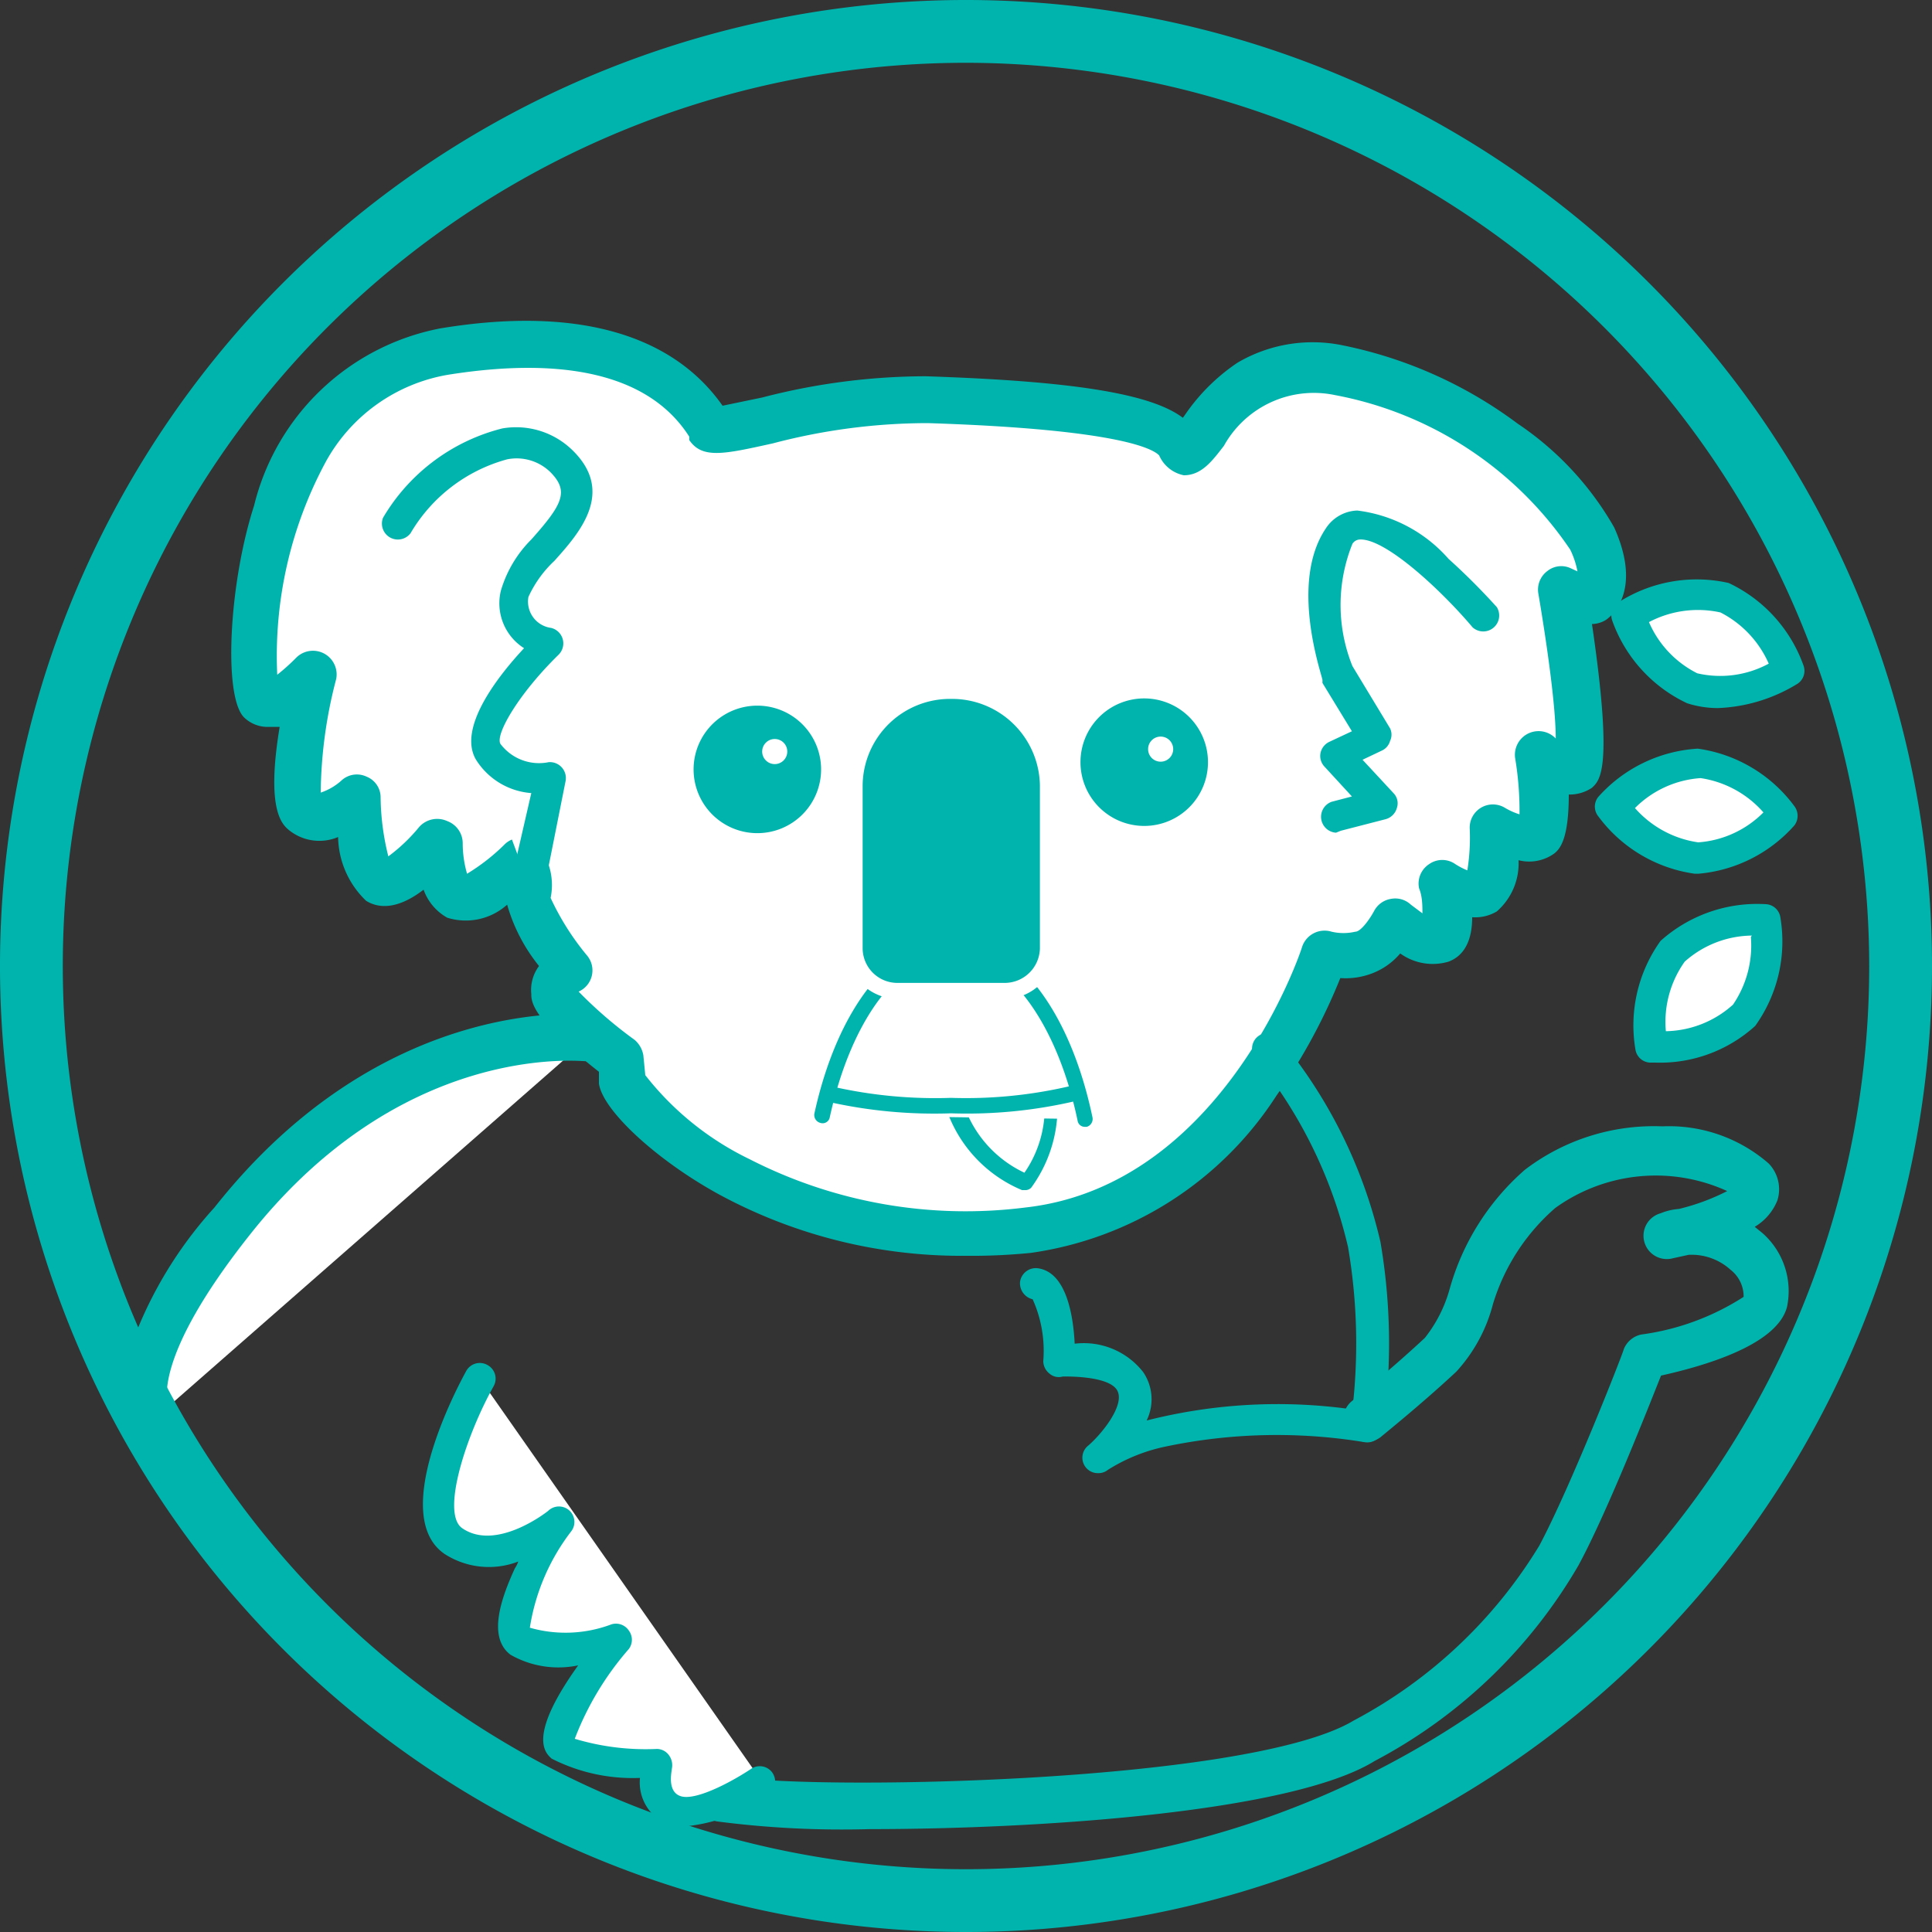 <svg xmlns="http://www.w3.org/2000/svg" viewBox="0 0 40 40"><rect x="0" y="0" width="40" height="40" fill="#333333" stroke="none"/><defs><style>.cls-1{fill:#fff;}.cls-2{fill:#00b4ae;}</style></defs><title>koalaAsset 1</title><g id="Layer_2" data-name="Layer 2"><g id="Layer_1-2" data-name="Layer 1"><path class="cls-1" d="M19.15,8.28c1.14,0,4.68.14,5.19.87s.8-2,3.4-1.52A8.08,8.08,0,0,1,33,11.11c.45,1,0,1.32,0,1.32l-.63-.29s.57,3.57.28,3.77-.77-.32-.77-.32.23,1.49,0,1.7-.91-.18-.91-.18.06,1.17-.23,1.35-.83-.2-.83-.2.23,1.08-.08,1.19-.89-.4-.89-.4-.28.55-.68.67a1.43,1.43,0,0,1-.77,0S25.75,25,21.29,25.45c-5.32.6-8.34-2.63-8.4-3.07l-.06-.44s-1.37-1.08-1.39-1.4.34-.47.34-.47-1-1.23-.86-1.58a.77.77,0,0,0-.14-.67s-.94.93-1.32.76-.37-1.14-.37-1.14-.88,1-1.25.82-.4-1.74-.4-1.74-.72.62-1.12.3.2-2.87.2-2.87-.82.88-1.11.59S5,8,9.19,7.28s5.27,1.26,5.47,1.55S17,8.21,19.15,8.28Z"/><path class="cls-2" d="M20,26a10.53,10.53,0,0,1-5.13-1.28c-1.29-.71-2.4-1.74-2.47-2.29l0-.24C11,21.09,11,20.73,11,20.58a.83.83,0,0,1,.16-.58,3.57,3.57,0,0,1-.66-1.27A1.28,1.28,0,0,1,9.26,19a1.08,1.08,0,0,1-.49-.58c-.56.43-.95.38-1.19.23A1.87,1.87,0,0,1,7,17.33a1,1,0,0,1-1-.13c-.15-.12-.5-.4-.21-2.15l-.24,0h0a.7.7,0,0,1-.5-.2c-.43-.44-.31-2.77.21-4.38A4.93,4.93,0,0,1,9.11,6.8c2.77-.46,4.79.09,5.85,1.6l.82-.17a13.53,13.53,0,0,1,3.38-.44h0c3.06.1,4.67.36,5.33.86l.05-.07a4.05,4.05,0,0,1,1.08-1.07,3.07,3.07,0,0,1,2.18-.36,9.05,9.05,0,0,1,3.62,1.62,6.41,6.41,0,0,1,2,2.15c.61,1.36-.1,1.87-.18,1.92a.57.57,0,0,1-.28.08c.44,3,.17,3.23,0,3.39a.83.83,0,0,1-.48.14c0,.94-.19,1.13-.3,1.22a.89.89,0,0,1-.74.14,1.32,1.32,0,0,1-.45,1.06.87.87,0,0,1-.51.12c0,.49-.17.8-.49.92a1.15,1.15,0,0,1-1-.17,1.43,1.43,0,0,1-.66.44,1.53,1.53,0,0,1-.58.07,12,12,0,0,1-1.32,2.43,7.26,7.26,0,0,1-5.09,3.26A12.36,12.36,0,0,1,20,26Zm-6.64-3.74A6.11,6.11,0,0,0,15.52,24a9.82,9.82,0,0,0,5.71,1c4.11-.46,5.72-5.35,5.73-5.4a.49.49,0,0,1,.61-.31h0a1.08,1.08,0,0,0,.49,0c.12,0,.31-.28.39-.43a.48.48,0,0,1,.35-.25.47.47,0,0,1,.41.12l.24.18c0-.15,0-.35-.07-.52a.48.48,0,0,1,.21-.5.47.47,0,0,1,.54,0,1.49,1.49,0,0,0,.25.13,4.31,4.31,0,0,0,.05-.85.48.48,0,0,1,.72-.45,1.41,1.41,0,0,0,.31.14,6.63,6.63,0,0,0-.09-1.16.49.49,0,0,1,.84-.41h0c0-.68-.19-2-.36-3a.48.48,0,0,1,.19-.47.46.46,0,0,1,.49-.05l.13.06a1.79,1.79,0,0,0-.15-.45,7.55,7.55,0,0,0-4.87-3.2,2.13,2.13,0,0,0-2.3,1.05c-.24.31-.46.61-.83.61h0A.71.71,0,0,1,24,9.43c-.11-.12-.76-.54-4.79-.67h0A12.63,12.63,0,0,0,16,9.18c-1,.22-1.46.33-1.73-.07l0-.07c-1-1.57-3.25-1.56-5-1.28A3.57,3.57,0,0,0,6.74,9.57a8.47,8.47,0,0,0-1,4.4,4.25,4.25,0,0,0,.39-.35.49.49,0,0,1,.83.44,9.57,9.57,0,0,0-.32,2.35,1.21,1.21,0,0,0,.44-.26.47.47,0,0,1,.51-.07.46.46,0,0,1,.29.43,5.24,5.24,0,0,0,.16,1.22,3.53,3.53,0,0,0,.64-.61A.5.5,0,0,1,9.26,17a.49.49,0,0,1,.32.46,2.27,2.27,0,0,0,.09.63,4.18,4.18,0,0,0,.77-.6.46.46,0,0,1,.37-.14.54.54,0,0,1,.35.18,1.31,1.31,0,0,1,.24,1.06,5.43,5.43,0,0,0,.76,1.2.48.48,0,0,1-.18.74,8.86,8.86,0,0,0,1.16,1,.54.54,0,0,1,.18.32ZM29.68,19ZM5.83,14.31ZM24.74,8.87Z"/><path class="cls-2" d="M15.71,14.61A1.32,1.32,0,1,0,17,15.92,1.32,1.32,0,0,0,15.71,14.61Z"/><path class="cls-2" d="M23.69,17.1a1.32,1.32,0,1,0-1.32-1.32A1.32,1.32,0,0,0,23.69,17.1Z"/><path class="cls-1" d="M36.1,21.05a2.7,2.7,0,0,1-1.92.66,2.7,2.7,0,0,1,.44-2,2.7,2.7,0,0,1,1.92-.66A2.7,2.7,0,0,1,36.1,21.05Z"/><path class="cls-2" d="M34.27,22h-.11a.32.32,0,0,1-.3-.27,3,3,0,0,1,.52-2.25,3,3,0,0,1,2.18-.76.32.32,0,0,1,.3.27,3,3,0,0,1-.52,2.25h0A2.93,2.93,0,0,1,34.27,22Zm2-2.63a2.12,2.12,0,0,0-1.39.54,2.15,2.15,0,0,0-.39,1.44,2.13,2.13,0,0,0,1.39-.55A2.17,2.17,0,0,0,36.25,19.4Zm-.15,1.65Z"/><path class="cls-1" d="M21.71,22.51a2.69,2.69,0,0,1-.49,2A2.73,2.73,0,0,1,19.8,23a2.69,2.69,0,0,1,.49-2A2.69,2.69,0,0,1,21.71,22.51Z"/><path class="cls-2" d="M21.22,24.64l-.06,0a2.79,2.79,0,0,1-1.52-1.55,2.85,2.85,0,0,1,.51-2.1.16.16,0,0,1,.2-.06,2.82,2.82,0,0,1,1.51,1.55h0a2.82,2.82,0,0,1-.51,2.11A.17.17,0,0,1,21.22,24.64Zm-.88-3.37A2.44,2.44,0,0,0,20,23a2.41,2.41,0,0,0,1.21,1.28,2.36,2.36,0,0,0,.39-1.72h0A2.37,2.37,0,0,0,20.34,21.27Z"/><path class="cls-1" d="M35.1,17.76a2.69,2.69,0,0,1-1.73-1.05,2.69,2.69,0,0,1,1.81-.92,2.65,2.65,0,0,1,1.73,1.05A2.69,2.69,0,0,1,35.1,17.76Z"/><path class="cls-2" d="M35.16,18.09h-.07a3,3,0,0,1-2-1.19.32.32,0,0,1,0-.4,3,3,0,0,1,2.06-1,3,3,0,0,1,2,1.19.33.33,0,0,1,0,.4A3,3,0,0,1,35.16,18.09Zm0-.65a2.11,2.11,0,0,0,1.35-.62,2.15,2.15,0,0,0-1.3-.71,2.12,2.12,0,0,0-1.36.62,2.15,2.15,0,0,0,1.31.71Z"/><path class="cls-1" d="M35,14.25a2.7,2.7,0,0,1-1.36-1.51,2.71,2.71,0,0,1,2-.36A2.67,2.67,0,0,1,37,13.89,2.71,2.71,0,0,1,35,14.25Z"/><path class="cls-2" d="M35.57,14.66a2.08,2.08,0,0,1-.64-.1h0a3,3,0,0,1-1.55-1.71.32.32,0,0,1,.13-.38,3,3,0,0,1,2.28-.4,3,3,0,0,1,1.55,1.71.32.32,0,0,1-.13.38A3.39,3.39,0,0,1,35.57,14.66Zm-.43-.72a2.11,2.11,0,0,0,1.48-.2,2.17,2.17,0,0,0-1-1.06,2.17,2.17,0,0,0-1.48.2,2.13,2.13,0,0,0,1,1.06Z"/><path class="cls-1" d="M22.46,23.17C22,21.08,21,19.6,19.74,19.6S17.47,21,17,23.09"/><path class="cls-2" d="M22.46,23.33a.15.15,0,0,1-.15-.13c-.43-2.05-1.47-3.44-2.57-3.44s-2.11,1.32-2.56,3.37a.15.15,0,0,1-.19.12.17.17,0,0,1-.13-.19c.48-2.2,1.61-3.62,2.88-3.62s2.41,1.45,2.88,3.7a.17.17,0,0,1-.12.19Z"/><path class="cls-1" d="M22.2,22.65a9.79,9.79,0,0,1-2.51.24,9.66,9.66,0,0,1-2.49-.24"/><path class="cls-2" d="M19.69,23.05a10,10,0,0,1-2.55-.24.17.17,0,0,1-.1-.21.17.17,0,0,1,.21-.1,9.6,9.6,0,0,0,2.44.23,9.46,9.46,0,0,0,2.45-.24.16.16,0,0,1,.11.31A9.85,9.85,0,0,1,19.69,23.05Z"/><path class="cls-1" d="M8.18,10.88c.56-1,2.35-2.37,3.43-1.34s-.81,1.92-1,2.75a.86.86,0,0,0,.71,1s-1.63,1.6-1.26,2.25a1.36,1.36,0,0,0,1.26.55l-.42,2.1"/><path class="cls-2" d="M10.92,18.54h-.06a.32.32,0,0,1-.26-.38L11,16.42a1.48,1.48,0,0,1-1.15-.7c-.37-.65.44-1.7,1-2.3a1.1,1.1,0,0,1-.48-1.19A2.48,2.48,0,0,1,11,11.17c.65-.73.79-1,.39-1.4a1,1,0,0,0-.89-.26,3.33,3.33,0,0,0-2,1.53.33.33,0,0,1-.57-.32A4,4,0,0,1,10.4,8.87a1.67,1.67,0,0,1,1.43.43c.93.88.16,1.74-.35,2.31a2.37,2.37,0,0,0-.54.75.55.55,0,0,0,.47.64.33.33,0,0,1,.16.55c-.82.8-1.32,1.65-1.21,1.85a1,1,0,0,0,1,.38.33.33,0,0,1,.35.39l-.42,2.11A.33.33,0,0,1,10.92,18.54Z"/><path class="cls-1" d="M30.7,12.81s-2.32-2.73-3-1.7,0,2.85,0,2.85l.79,1.32-.79.37.93,1-.93.25"/><path class="cls-2" d="M27.66,17.24a.33.33,0,0,1-.09-.64l.42-.11-.57-.62a.32.32,0,0,1-.08-.28.33.33,0,0,1,.18-.23l.47-.22-.61-1,0-.06c0-.08-.7-2,.07-3.14a.81.81,0,0,1,.65-.37,3,3,0,0,1,1.89,1,13.59,13.59,0,0,1,1,1,.33.33,0,0,1-.5.42c-.65-.77-1.81-1.85-2.34-1.82a.19.19,0,0,0-.15.09,3.39,3.39,0,0,0,0,2.53l.78,1.29a.3.3,0,0,1,0,.26.31.31,0,0,1-.17.2l-.4.19.64.69a.3.3,0,0,1,.07.31.33.33,0,0,1-.23.23l-.93.24Z"/><path class="cls-2" d="M21.69,19.64V16.26a2,2,0,0,0-4,0v3.38a.89.89,0,0,0,.9.87h2.2A.88.88,0,0,0,21.69,19.64Z"/><path class="cls-1" d="M20.79,20.68h-2.2a1.06,1.06,0,0,1-1.06-1V16.26a2.16,2.16,0,0,1,4.32,0v3.38A1.05,1.05,0,0,1,20.79,20.68Zm-1.1-6.21a1.81,1.81,0,0,0-1.83,1.79v3.38a.72.72,0,0,0,.73.71h2.2a.73.73,0,0,0,.74-.71V16.26A1.82,1.82,0,0,0,19.69,14.47Z"/><path class="cls-1" d="M12.17,21.51s-4-.47-7.35,3.75c-2.61,3.28-1.71,4.19-1.71,4.19"/><path class="cls-2" d="M3.11,29.94a.46.46,0,0,1-.34-.15,1.4,1.4,0,0,1-.26-1.28A8.56,8.56,0,0,1,4.44,25C7.93,20.58,12.05,21,12.22,21a.49.49,0,0,1,.43.54.49.49,0,0,1-.54.43c-.16,0-3.78-.37-6.91,3.56-2.07,2.6-1.74,3.52-1.71,3.59a.49.49,0,0,1-.38.79Zm.35-.83Zm0,0Z"/><path class="cls-2" d="M22.74,30.5a.32.32,0,0,1-.21-.57c.27-.23.79-.86.59-1.16S22,28.5,22,28.5a.29.29,0,0,1-.27-.06.33.33,0,0,1-.13-.26,2.6,2.6,0,0,0-.22-1.28.34.34,0,0,1-.26-.37.33.33,0,0,1,.38-.27c.57.09.72.95.75,1.56a1.56,1.56,0,0,1,1.42.59,1,1,0,0,1,.07,1A11,11,0,0,1,28,29.18a11.87,11.87,0,0,0-.09-3.36A9.63,9.63,0,0,0,26,21.92a.32.32,0,1,1,.49-.42,10.18,10.18,0,0,1,2.09,4.21,12.45,12.45,0,0,1,.05,3.89.33.33,0,0,1-.37.26,11.2,11.2,0,0,0-4.13.09,3.61,3.61,0,0,0-1.19.48A.31.31,0,0,1,22.74,30.5Zm-1.37-3.6Z"/><path class="cls-2" d="M18,37.87a20.05,20.05,0,0,1-3.16-.16c-.5-.11-1.34-.61-3-3.69-.87-1.62-1.56-3.22-1.57-3.23a.49.49,0,0,1,.9-.39c1.61,3.76,3.26,6.23,3.86,6.36,1.43.32,10.8.19,13-1.14A9.93,9.93,0,0,0,31.87,32c.65-1.22,1.74-4,1.75-4.07a.5.5,0,0,1,.36-.3,5.18,5.18,0,0,0,2.12-.78.7.7,0,0,0-.27-.56,1.2,1.2,0,0,0-.87-.31l-.32.07a.48.48,0,0,1-.26-.93,1.24,1.24,0,0,1,.38-.09,4.51,4.51,0,0,0,1-.37,3.56,3.56,0,0,0-3.56.35A4.28,4.28,0,0,0,30.91,27a3.28,3.28,0,0,1-.76,1.4c-.74.69-1.53,1.32-1.56,1.35a.49.49,0,0,1-.68-.08A.48.48,0,0,1,28,29s.78-.63,1.5-1.3a2.86,2.86,0,0,0,.51-1,5.09,5.09,0,0,1,1.56-2.48,4.4,4.4,0,0,1,2.85-.9,3.14,3.14,0,0,1,2.2.77.77.77,0,0,1,.18.76,1.12,1.12,0,0,1-.47.55l.16.13A1.6,1.6,0,0,1,37,27.05c-.19.77-1.62,1.21-2.61,1.43-.29.73-1.13,2.86-1.71,3.93a10.59,10.59,0,0,1-4.22,4.05C26.73,37.53,21.46,37.87,18,37.87Z"/><circle class="cls-1" cx="16.04" cy="15.56" r="0.26"/><circle class="cls-1" cx="24.03" cy="15.51" r="0.26"/><path class="cls-1" d="M9.94,28.55s-1.48,2.72-.56,3.36,2.17-.37,2.17-.37S10.22,33.6,10.77,34s2,0,2,0-1.5,1.84-1.12,2.17a5.05,5.05,0,0,0,2,.33s-.21.78.41,1,1.72-.61,1.72-.61"/><path class="cls-2" d="M14.22,37.81a.92.92,0,0,1-.29,0,.94.94,0,0,1-.68-1,3.7,3.7,0,0,1-1.83-.4c-.13-.12-.51-.45.55-1.93a2,2,0,0,1-1.4-.22c-.49-.37-.18-1.2.09-1.79a.61.61,0,0,0,.07-.14,1.69,1.69,0,0,1-1.53-.16c-1.11-.77.18-3.29.45-3.78a.32.32,0,0,1,.44-.13.32.32,0,0,1,.13.44c-.56,1-1.1,2.63-.65,2.94.71.49,1.77-.35,1.78-.36a.32.32,0,0,1,.48.42,4.38,4.38,0,0,0-.86,2,2.69,2.69,0,0,0,1.69-.07.32.32,0,0,1,.36.13.32.32,0,0,1,0,.38A6.17,6.17,0,0,0,11.9,36a5.1,5.1,0,0,0,1.7.21h0a.31.31,0,0,1,.25.13.35.35,0,0,1,.06.28c0,.05-.11.48.19.57s1-.27,1.44-.56a.32.32,0,0,1,.45.07.33.33,0,0,1-.07.45A3.54,3.54,0,0,1,14.22,37.81Z"/><path class="cls-2" d="M20,40A20,20,0,1,1,40,20,20,20,0,0,1,20,40ZM20,1.3A18.7,18.7,0,1,0,38.7,20,18.72,18.72,0,0,0,20,1.3Z"/></g></g></svg>